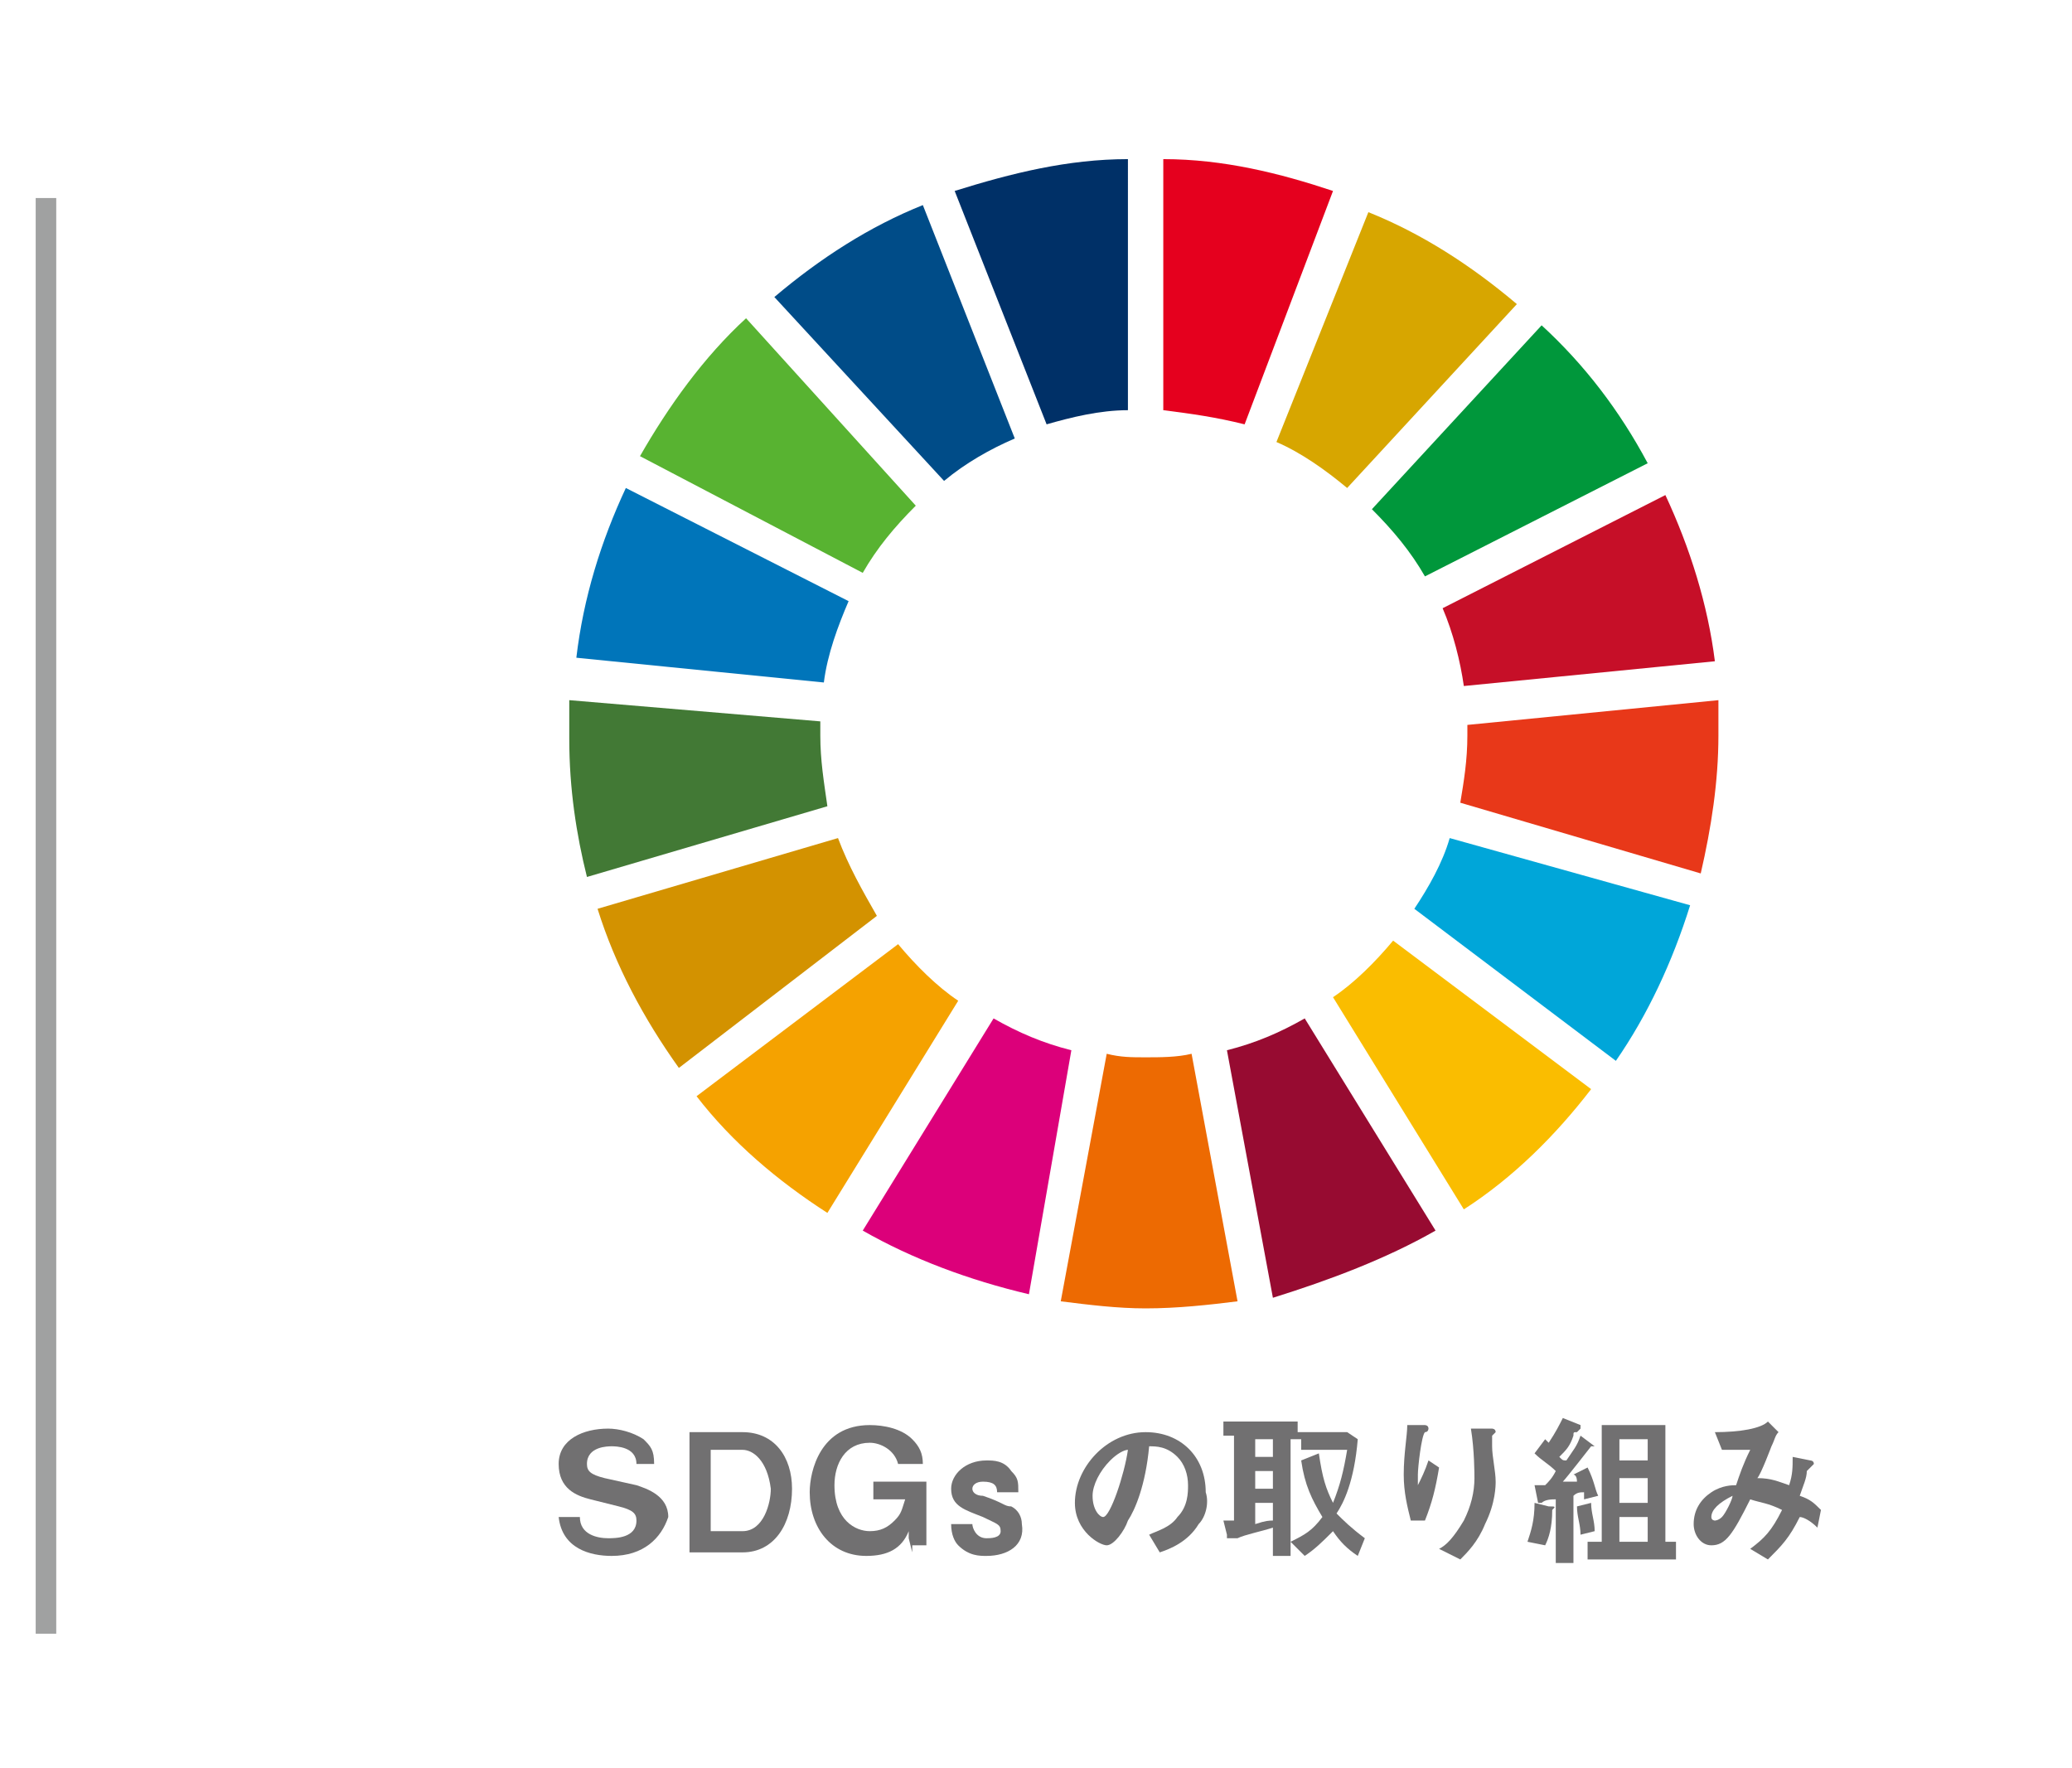 <?xml version="1.0" encoding="utf-8"?>
<!-- Generator: Adobe Illustrator 24.3.0, SVG Export Plug-In . SVG Version: 6.00 Build 0)  -->
<svg version="1.1" id="レイヤー_1" xmlns="http://www.w3.org/2000/svg" xmlns:xlink="http://www.w3.org/1999/xlink" x="0px"
	 y="0px" viewBox="0 0 58.6 50" style="enable-background:new 0 0 58.6 50;" xml:space="preserve">
<style type="text/css">
	.st0{fill:none;stroke:#A0A1A1;stroke-width:0.581;stroke-miterlimit:10;}
	.st1{fill:#717071;}
	.st2{fill:#58B331;}
	.st3{fill:#D7A600;}
	.st4{fill:#C60F28;}
	.st5{fill:#00973B;}
	.st6{fill:#427935;}
	.st7{fill:#FABD00;}
	.st8{fill:#E83819;}
	.st9{fill:#F5A200;}
	.st10{fill:#0075BA;}
	.st11{fill:#970B31;}
	.st12{fill:#00A6D9;}
	.st13{fill:#ED6A02;}
	.st14{fill:#E5001E;}
	.st15{fill:#DC007A;}
	.st16{fill:#003067;}
	.st17{fill:#D39200;}
	.st18{fill:#004C88;}
</style>
<g>
	<g>
		<line class="st0" x1="1.3" y1="5.6" x2="1.3" y2="46.2"/>
		<g>
			<path class="st1" d="M17.3,44c-0.6,0-1.4-0.2-1.5-1.1h0.6c0,0.5,0.5,0.6,0.8,0.6c0.2,0,0.8,0,0.8-0.5c0-0.2-0.1-0.3-0.5-0.4
				l-0.8-0.2c-0.4-0.1-0.9-0.3-0.9-1c0-0.7,0.7-1,1.4-1c0.3,0,0.7,0.1,1,0.3c0.2,0.2,0.3,0.3,0.3,0.7H18c0-0.5-0.6-0.5-0.7-0.5
				c-0.1,0-0.7,0-0.7,0.5c0,0.2,0.1,0.3,0.5,0.4l0.9,0.2c0.3,0.1,0.9,0.3,0.9,0.9C18.7,43.5,18.2,44,17.3,44z"/>
			<path class="st1" d="M21,43.9h-1.5v-3.4H21c0.9,0,1.4,0.7,1.4,1.6C22.4,43.1,21.9,43.9,21,43.9z M21,41h-0.9v2.3H21
				c0.6,0,0.8-0.8,0.8-1.2C21.7,41.3,21.3,41,21,41z"/>
			<path class="st1" d="M25.8,43.9l-0.1-0.4l0-0.2c-0.2,0.5-0.6,0.7-1.2,0.7c-1,0-1.6-0.8-1.6-1.8c0-0.6,0.3-1.9,1.7-1.9
				c0.4,0,0.9,0.1,1.2,0.4c0.2,0.2,0.3,0.4,0.3,0.7h-0.7c-0.1-0.4-0.5-0.6-0.8-0.6c-0.7,0-1,0.6-1,1.2c0,1,0.6,1.3,1,1.3
				c0.3,0,0.5-0.1,0.7-0.3c0.2-0.2,0.2-0.3,0.3-0.6h-0.9v-0.5h1.5v1.8H25.8z"/>
			<path class="st1" d="M27.9,44c-0.2,0-0.5,0-0.8-0.3c-0.1-0.1-0.2-0.3-0.2-0.6h0.6c0,0.1,0.1,0.4,0.4,0.4c0.1,0,0.4,0,0.4-0.2
				c0-0.2-0.1-0.2-0.5-0.4c-0.5-0.2-0.9-0.3-0.9-0.8c0-0.4,0.4-0.8,1-0.8c0.2,0,0.5,0,0.7,0.3c0.2,0.2,0.2,0.3,0.2,0.6h-0.6
				c0-0.2-0.1-0.3-0.4-0.3c-0.2,0-0.3,0.1-0.3,0.2c0,0.1,0.1,0.2,0.3,0.2c0.6,0.2,0.6,0.3,0.8,0.3c0.2,0.1,0.3,0.3,0.3,0.5
				C29,43.7,28.5,44,27.9,44z"/>
			<path class="st1" d="M33.9,43.1c-0.3,0.5-0.8,0.7-1.1,0.8l-0.3-0.5c0.2-0.1,0.6-0.2,0.8-0.5c0.3-0.3,0.3-0.7,0.3-0.9
				c0-0.3-0.1-0.6-0.3-0.8c-0.3-0.3-0.6-0.3-0.8-0.3c-0.1,1.1-0.4,1.8-0.6,2.1c-0.1,0.3-0.4,0.7-0.6,0.7c-0.2,0-0.9-0.4-0.9-1.2
				c0-1,0.9-2,2-2c1,0,1.7,0.7,1.7,1.7C34.2,42.5,34.1,42.9,33.9,43.1z M31.4,41.3c-0.3,0.3-0.5,0.7-0.5,1c0,0.4,0.2,0.6,0.3,0.6
				c0.2,0,0.6-1.2,0.7-1.9C31.8,41,31.6,41.1,31.4,41.3z"/>
			<path class="st1" d="M38.4,44c-0.3-0.2-0.5-0.4-0.7-0.7c-0.3,0.3-0.5,0.5-0.8,0.7l-0.4-0.4v0.4H36v-0.8c-0.3,0.1-0.8,0.2-1,0.3
				c0,0-0.1,0-0.2,0c0,0,0,0-0.1,0c0,0,0,0,0-0.1l-0.1-0.4c0.1,0,0.1,0,0.3,0v-2.4h-0.3v-0.4h2.1v0.3h1.4l0.3,0.2
				c-0.1,1.2-0.4,1.8-0.6,2.1c0.2,0.2,0.4,0.4,0.8,0.7L38.4,44z M36,40.7h-0.5v0.5H36V40.7z M36,41.6h-0.5v0.5H36V41.6z M36,42.5
				h-0.5v0.6C35.8,43,35.9,43,36,43V42.5z M36.8,41.1v-0.4h-0.3v2.9c0.4-0.2,0.6-0.3,0.9-0.7c-0.3-0.5-0.5-0.9-0.6-1.6l0.5-0.2
				c0.1,0.7,0.2,1,0.4,1.4c0.2-0.5,0.3-0.9,0.4-1.5H36.8z"/>
			<path class="st1" d="M40.3,43h-0.4c-0.1-0.4-0.2-0.8-0.2-1.3c0-0.6,0.1-1.1,0.1-1.4l0.5,0c0,0,0.1,0,0.1,0.1c0,0,0,0.1-0.1,0.1
				c-0.1,0.1-0.2,1-0.2,1.2c0,0.1,0,0.2,0,0.3c0.1-0.2,0.2-0.4,0.3-0.7l0.3,0.2C40.6,42.1,40.5,42.5,40.3,43z M42,43.1
				c-0.2,0.5-0.5,0.8-0.7,1l-0.6-0.3c0.2-0.1,0.4-0.3,0.7-0.8c0.2-0.4,0.3-0.8,0.3-1.2c0-0.1,0-0.8-0.1-1.4h0.6c0,0,0.1,0,0.1,0.1
				c0,0-0.1,0.1-0.1,0.1s0,0.2,0,0.3c0,0.3,0.1,0.7,0.1,1C42.3,42,42.3,42.5,42,43.1z"/>
			<path class="st1" d="M43.9,42.7c0,0.5-0.1,0.8-0.2,1l-0.5-0.1c0.1-0.3,0.2-0.6,0.2-1.1l0.4,0.1C44,42.6,44,42.6,43.9,42.7
				C44,42.7,44,42.7,43.9,42.7z M44.8,42.4c0,0,0-0.1,0-0.2c-0.1,0-0.2,0-0.3,0.1v1.9H44v-1.8c-0.1,0-0.3,0-0.4,0.1c0,0,0,0,0,0
				c0,0,0,0-0.1,0c0,0,0,0,0,0l-0.1-0.5c0.1,0,0.2,0,0.3,0c0.1-0.1,0.2-0.2,0.3-0.4c-0.2-0.2-0.4-0.3-0.6-0.5l0.3-0.4
				c0,0,0.1,0.1,0.1,0.1c0.2-0.3,0.3-0.5,0.4-0.7l0.5,0.2c0,0,0,0,0,0.1c0,0,0,0-0.1,0.1c-0.1,0-0.1,0-0.1,0.1
				c-0.1,0.3-0.2,0.4-0.4,0.6c0.1,0.1,0.1,0.1,0.2,0.1c0.2-0.3,0.3-0.4,0.4-0.7l0.4,0.3c0,0,0,0,0,0c0,0,0,0,0,0c0,0-0.1,0-0.1,0
				c0,0-0.7,0.9-0.8,1c0.1,0,0.2,0,0.4,0c0-0.2-0.1-0.2-0.1-0.2l0.4-0.2c0.2,0.4,0.2,0.6,0.3,0.8L44.8,42.4z M44.7,43.4
				c0-0.3-0.1-0.5-0.1-0.8l0.4-0.1c0,0.3,0.1,0.5,0.1,0.8L44.7,43.4z M44.9,44.1v-0.5h0.4v-3.3h1.8v3.3h0.3v0.5H44.9z M46.6,40.7
				h-0.8v0.6h0.8V40.7z M46.6,41.8h-0.8v0.7h0.8V41.8z M46.6,42.9h-0.8v0.7h0.8V42.9z"/>
			<path class="st1" d="M51.4,43.2c-0.2-0.2-0.4-0.3-0.5-0.3c-0.3,0.6-0.5,0.8-0.9,1.2l-0.5-0.3c0.4-0.3,0.6-0.5,0.9-1.1
				c-0.4-0.2-0.6-0.2-0.9-0.3c-0.5,1-0.7,1.3-1.1,1.3c-0.3,0-0.5-0.3-0.5-0.6c0-0.4,0.2-0.7,0.5-0.9c0.3-0.2,0.6-0.2,0.7-0.2
				c0.1-0.3,0.2-0.6,0.4-1C49.1,41,49,41,48.7,41l-0.2-0.5c0.7,0,1.3-0.1,1.5-0.3l0.3,0.3c-0.1,0.1-0.1,0.2-0.2,0.4
				c0,0-0.3,0.8-0.4,0.9c0.4,0,0.6,0.1,0.9,0.2c0.1-0.3,0.1-0.5,0.1-0.8l0.5,0.1c0,0,0.1,0,0.1,0.1c0,0,0,0-0.1,0.1c0,0,0,0-0.1,0.1
				c0,0.2-0.1,0.4-0.2,0.7c0.3,0.1,0.4,0.2,0.6,0.4L51.4,43.2z M48.4,42.9c0,0.1,0.1,0.1,0.1,0.1c0,0,0.1,0,0.2-0.1
				c0.1-0.1,0.3-0.5,0.3-0.6C48.6,42.5,48.4,42.7,48.4,42.9z"/>
		</g>
	</g>
	<g id="XMLID_19_">
		<path id="XMLID_36_" class="st2" d="M24.4,16.2c0.4-0.7,0.9-1.3,1.5-1.9L21.1,9c-1.2,1.1-2.2,2.5-3,3.9L24.4,16.2z"/>
		<path id="XMLID_35_" class="st3" d="M36.1,12.5c0.7,0.3,1.4,0.8,2,1.3l4.8-5.2c-1.3-1.1-2.7-2-4.2-2.6L36.1,12.5z"/>
		<path id="XMLID_34_" class="st4" d="M47.1,14l-6.3,3.2c0.3,0.7,0.5,1.5,0.6,2.2l7.1-0.7C48.3,17.1,47.8,15.5,47.1,14"/>
		<path id="XMLID_33_" class="st5" d="M40.3,16.3l6.3-3.2c-0.8-1.5-1.8-2.8-3-3.9l-4.8,5.2C39.4,15,39.9,15.6,40.3,16.3"/>
		<path id="XMLID_32_" class="st6" d="M23.2,20.8c0-0.1,0-0.3,0-0.4l-7.1-0.6c0,0.3,0,0.7,0,1.1c0,1.4,0.2,2.7,0.5,3.9l6.8-2
			C23.3,22.1,23.2,21.5,23.2,20.8"/>
		<path id="XMLID_31_" class="st7" d="M39.4,26.6c-0.5,0.6-1.1,1.2-1.7,1.6l3.7,6c1.4-0.9,2.6-2.1,3.6-3.4L39.4,26.6z"/>
		<path id="XMLID_30_" class="st8" d="M41.5,20.8c0,0.7-0.1,1.3-0.2,1.9l6.8,2c0.3-1.3,0.5-2.6,0.5-3.9c0-0.3,0-0.7,0-1l-7.1,0.7
			C41.5,20.6,41.5,20.7,41.5,20.8"/>
		<path id="XMLID_29_" class="st9" d="M25.4,26.7L19.7,31c1,1.3,2.3,2.4,3.7,3.3l3.7-6C26.5,27.9,25.9,27.3,25.4,26.7"/>
		<path id="XMLID_28_" class="st10" d="M23.3,19.3c0.1-0.8,0.4-1.6,0.7-2.3l-6.3-3.2c-0.7,1.5-1.2,3.1-1.4,4.8L23.3,19.3z"/>
		<path id="XMLID_27_" class="st11" d="M40.6,34.8l-3.7-6c-0.7,0.4-1.4,0.7-2.2,0.9l1.3,7C37.6,36.2,39.2,35.6,40.6,34.8"/>
		<path id="XMLID_26_" class="st12" d="M41,23.7c-0.2,0.7-0.6,1.4-1,2l5.7,4.3c0.9-1.3,1.6-2.8,2.1-4.4L41,23.7z"/>
		<path id="XMLID_25_" class="st13" d="M33.7,29.8c-0.4,0.1-0.9,0.1-1.3,0.1c-0.4,0-0.7,0-1.1-0.1l-1.3,7c0.8,0.1,1.6,0.2,2.4,0.2
			c0.9,0,1.8-0.1,2.6-0.2L33.7,29.8z"/>
		<path id="XMLID_24_" class="st14" d="M32.9,11.6c0.8,0.1,1.5,0.2,2.3,0.4l2.5-6.6c-1.5-0.5-3.1-0.9-4.8-0.9V11.6z"/>
		<path id="XMLID_23_" class="st15" d="M30.3,29.7c-0.8-0.2-1.5-0.5-2.2-0.9l-3.7,6c1.4,0.8,3,1.4,4.7,1.8L30.3,29.7z"/>
		<path id="XMLID_22_" class="st16" d="M29.6,12c0.7-0.2,1.5-0.4,2.3-0.4V4.5c-1.7,0-3.3,0.4-4.9,0.9L29.6,12z"/>
		<path id="XMLID_21_" class="st17" d="M24.8,25.9c-0.4-0.7-0.8-1.4-1.1-2.2l-6.8,2c0.5,1.6,1.3,3.1,2.3,4.5L24.8,25.9z"/>
		<path id="XMLID_20_" class="st18" d="M26.7,13.6c0.6-0.5,1.3-0.9,2-1.2l-2.6-6.6c-1.5,0.6-2.9,1.5-4.2,2.6L26.7,13.6z"/>
	</g>
</g>
</svg>
